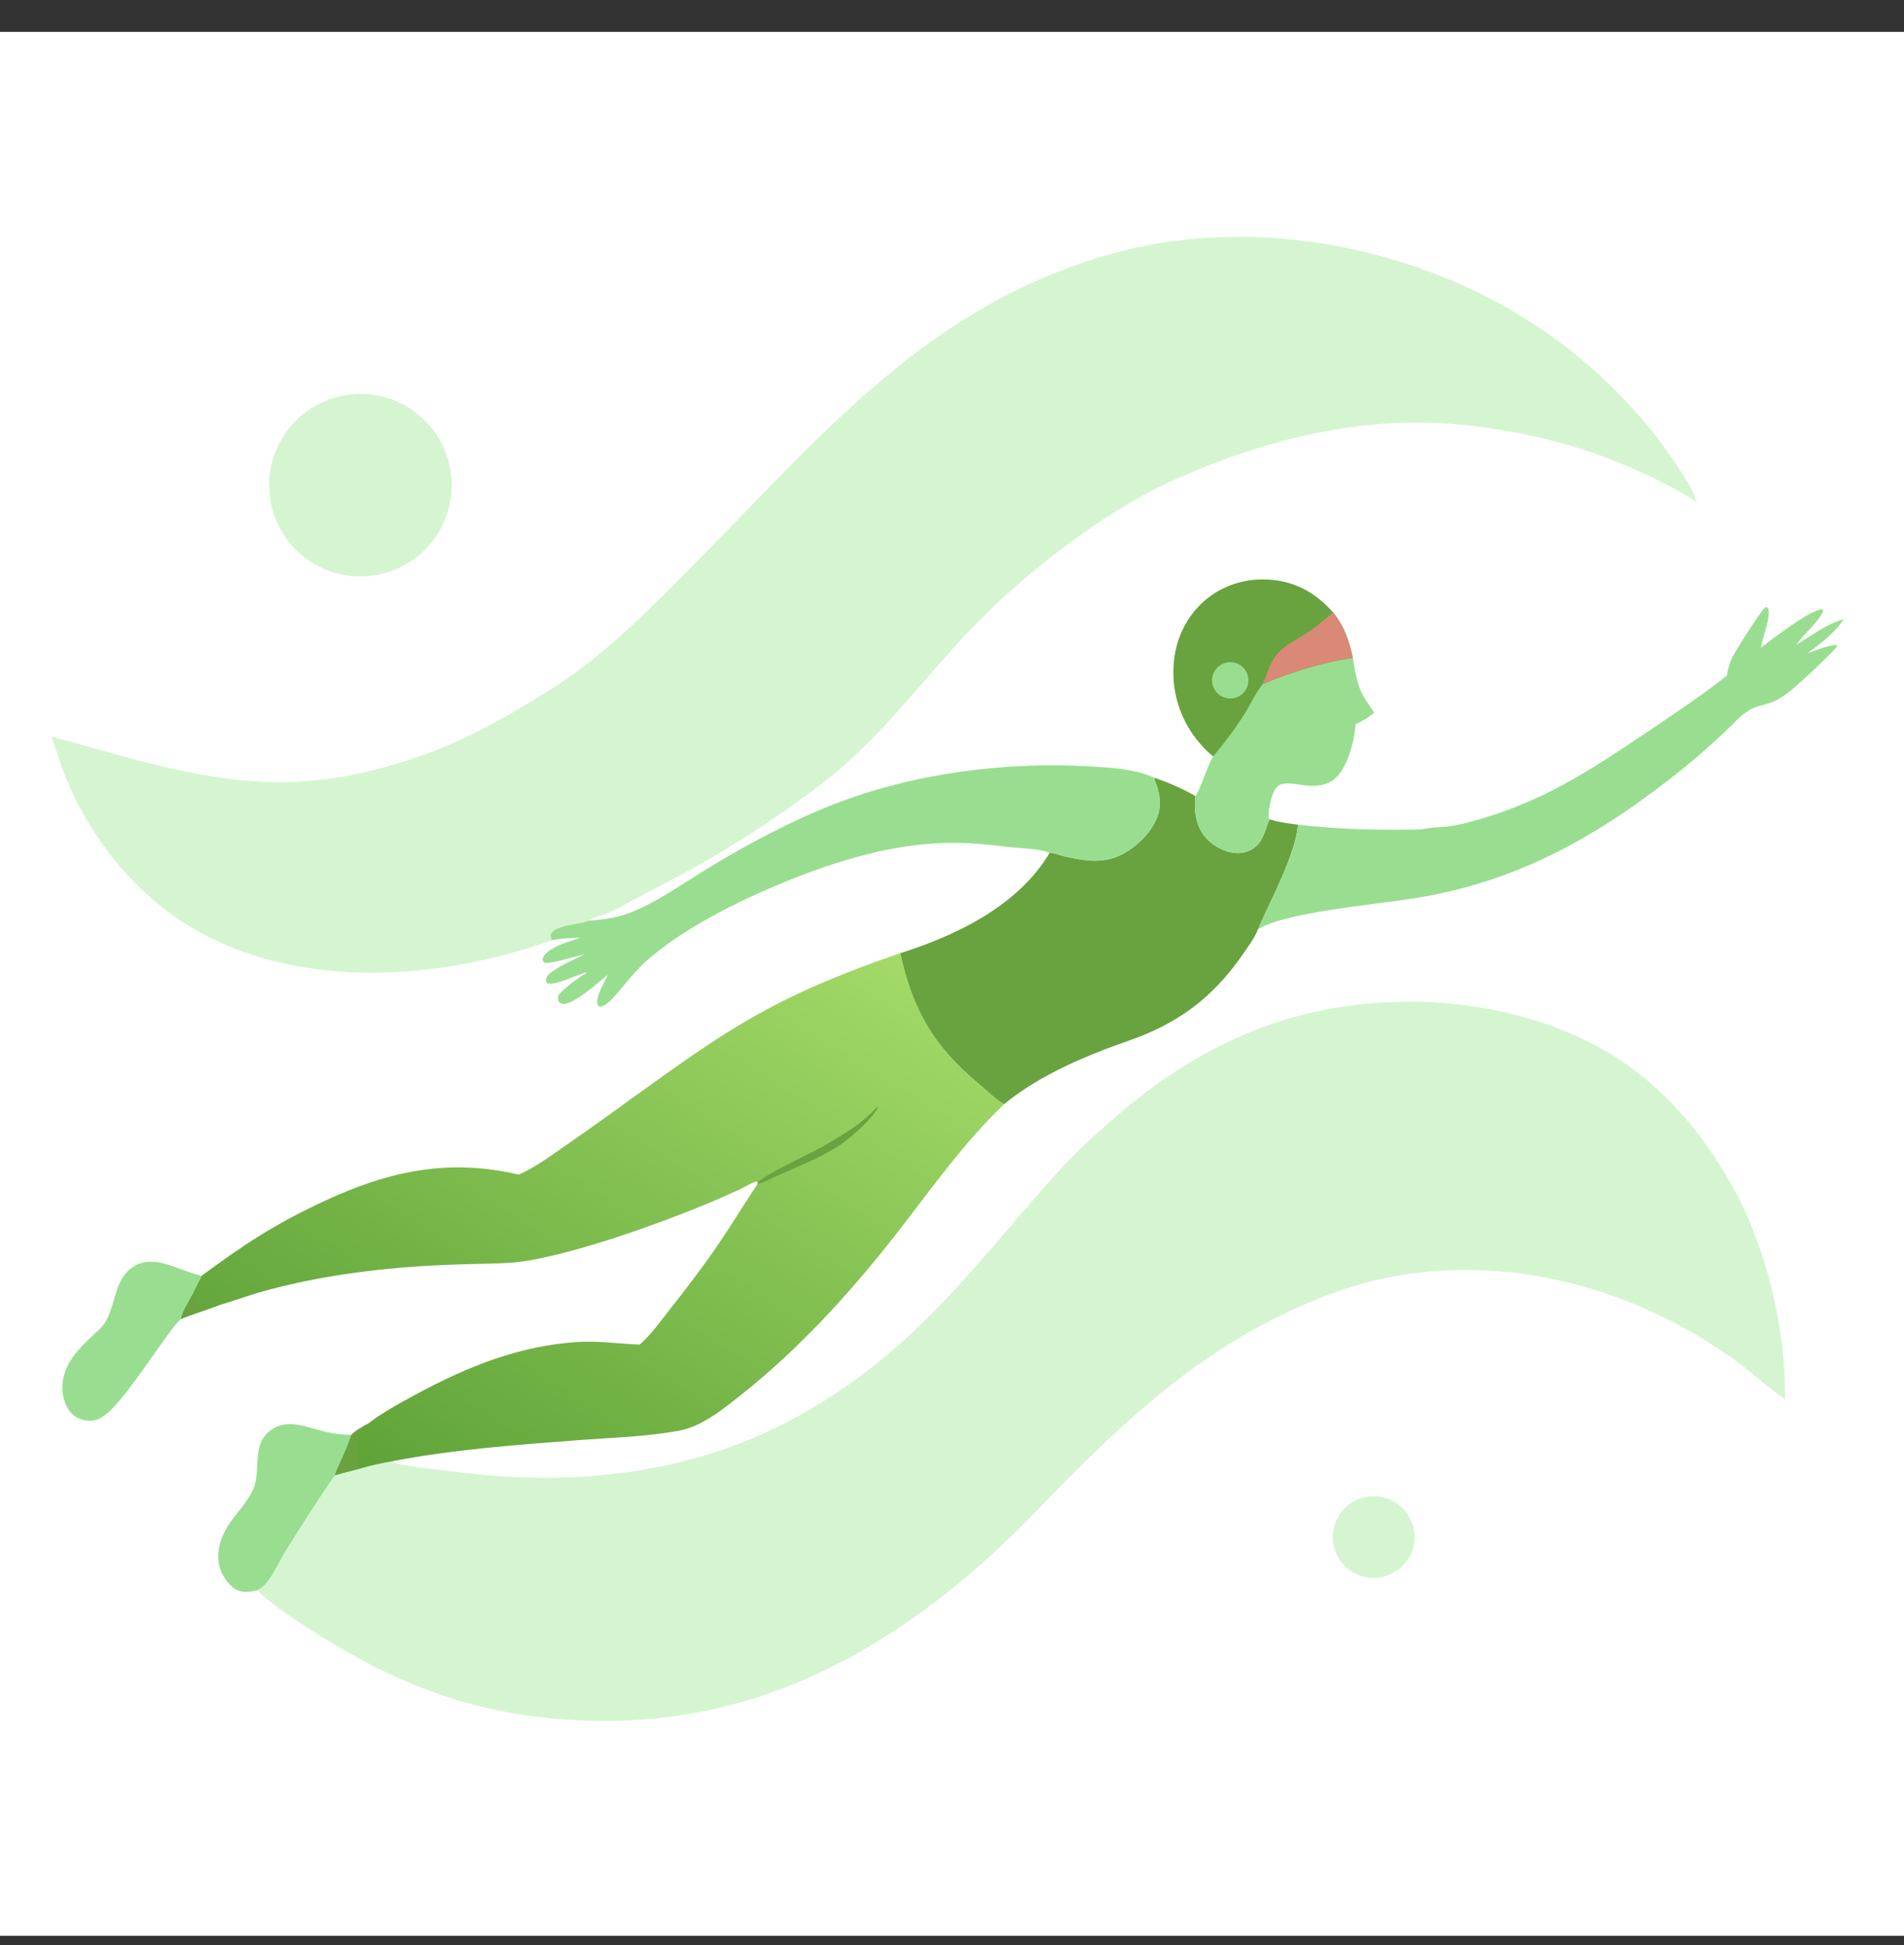 <svg width="46" height="47" viewBox="0 0 46 47" fill="none" xmlns="http://www.w3.org/2000/svg">
<rect x="0" y="0" width="46" height="47" fill="#333333" stroke="none"/>
<g clip-path="url(#clip0_1884_100324)">
<path d="M0 0.77H46V46.77H0V0.77Z" fill="white"/>
<path d="M9.507 35.299C9.528 35.342 9.528 35.339 9.572 35.353C9.866 35.444 10.636 35.511 10.977 35.556C13.853 35.94 16.808 35.62 19.361 34.171C21.405 33.012 22.64 31.694 24.149 29.935C24.753 29.232 25.344 28.519 25.995 27.858C26.253 27.596 26.532 27.355 26.806 27.112C28.825 25.322 31.029 24.28 33.742 24.208C34 24.199 34.257 24.2 34.515 24.211C34.773 24.222 35.029 24.243 35.285 24.273C35.541 24.304 35.796 24.344 36.049 24.394C36.302 24.444 36.552 24.503 36.801 24.572C39.144 25.219 40.669 26.564 41.85 28.654C42.672 30.108 43.156 32.136 43.124 33.802C42.776 33.572 42.471 33.293 42.145 33.035C41.883 32.827 41.598 32.638 41.316 32.459C38.986 30.984 36.188 30.322 33.465 30.88C32.735 31.029 32.028 31.287 31.35 31.591C29.283 32.518 27.736 33.822 26.134 35.394C25.433 36.083 24.776 36.811 24.051 37.478C21.381 39.937 18.316 41.585 14.616 41.58C11.815 41.576 9.689 40.809 7.362 39.285C7.058 39.086 6.443 38.684 6.222 38.419C6.129 38.441 6.033 38.46 5.938 38.461C5.788 38.462 5.662 38.397 5.56 38.291C5.373 38.1 5.264 37.85 5.274 37.581C5.304 36.77 6.032 36.431 6.173 35.81C6.264 35.407 6.133 34.913 6.483 34.604C6.907 34.231 7.404 34.489 7.872 34.598C8.077 34.646 8.277 34.663 8.487 34.671C8.377 35.028 8.217 35.307 8.088 35.642L8.744 35.469C8.992 35.4 9.253 35.342 9.507 35.299Z" fill="#D5F5D1"/>
<path d="M6.222 38.419C6.129 38.441 6.033 38.46 5.938 38.461C5.788 38.462 5.662 38.397 5.56 38.291C5.373 38.1 5.264 37.85 5.274 37.581C5.304 36.77 6.032 36.431 6.173 35.809C6.264 35.407 6.133 34.913 6.483 34.604C6.907 34.231 7.404 34.489 7.872 34.598C8.077 34.646 8.277 34.663 8.487 34.671C8.377 35.028 8.217 35.307 8.088 35.642C7.677 36.237 7.282 36.859 6.9 37.473C6.747 37.72 6.628 37.999 6.451 38.228C6.386 38.312 6.31 38.363 6.222 38.419Z" fill="#99DE90"/>
<path d="M1.25 17.797C3.036 18.279 4.771 18.865 6.639 18.898C7.773 18.917 8.848 18.696 9.919 18.347C10.984 18.001 11.947 17.492 12.898 16.908C13.335 16.639 13.774 16.362 14.178 16.046C15.119 15.309 15.95 14.46 16.788 13.614C19.905 10.469 22.435 7.359 26.897 6.12C30.019 5.254 33.614 5.849 36.41 7.435C38.006 8.34 39.479 9.677 40.489 11.209C40.675 11.491 40.902 11.813 40.992 12.139C40.666 11.902 40.286 11.717 39.925 11.541C38.461 10.825 36.974 10.438 35.354 10.269C33.238 10.047 31.118 10.479 29.157 11.263C28.676 11.456 28.192 11.661 27.735 11.906C26.27 12.692 24.704 13.916 23.546 15.11C22.335 16.357 21.316 17.799 19.934 18.874C18.896 19.681 17.577 20.541 16.412 21.158L15.457 21.66C15.165 21.816 14.876 21.993 14.563 22.103C14.45 22.142 14.317 22.171 14.223 22.247C14.217 22.249 14.211 22.252 14.204 22.254C13.977 22.339 13.423 22.348 13.303 22.569C13.303 22.625 13.309 22.666 13.326 22.72C13.164 22.778 13.001 22.833 12.837 22.886C10.312 23.674 7.332 23.843 4.927 22.581C3.539 21.853 2.416 20.574 1.754 19.164C1.547 18.724 1.395 18.261 1.25 17.797Z" fill="#D5F5D1"/>
<path d="M12.532 28.38C12.941 28.201 13.317 27.918 13.683 27.664C14.214 27.297 14.739 26.923 15.259 26.542C16.251 25.829 17.244 25.102 18.312 24.505C19.417 23.889 20.557 23.439 21.75 23.03C22.054 24.399 22.546 25.264 23.626 26.169C23.819 26.33 24.021 26.534 24.234 26.665C24.242 26.67 24.251 26.674 24.259 26.678C23.277 27.611 22.46 28.783 21.625 29.849C20.53 31.247 19.306 32.59 17.912 33.695C17.485 34.034 16.97 34.46 16.422 34.564C15.641 34.711 14.818 34.733 14.026 34.792C12.54 34.904 10.97 35.018 9.507 35.3C9.253 35.343 8.992 35.4 8.744 35.47L8.087 35.643C8.217 35.308 8.376 35.029 8.487 34.672C8.597 34.556 8.755 34.475 8.893 34.397C9.238 34.129 9.658 33.902 10.041 33.695C11.28 33.024 12.536 32.514 13.956 32.424C14.462 32.392 14.952 32.47 15.455 32.486C15.732 32.247 15.963 31.915 16.19 31.628C16.596 31.114 16.992 30.597 17.36 30.055C17.684 29.578 17.983 29.083 18.303 28.603L18.31 28.574L18.267 28.545C18.125 28.595 17.995 28.678 17.859 28.742C17.572 28.875 17.283 29.002 16.991 29.122C15.802 29.609 14.09 30.216 12.816 30.449C12.369 30.531 11.921 30.528 11.469 30.539C11.012 30.55 10.553 30.566 10.097 30.597C8.897 30.677 7.679 30.849 6.515 31.157C6.091 31.268 5.678 31.419 5.259 31.546C4.965 31.661 4.659 31.747 4.369 31.87C4.393 31.694 4.555 31.453 4.637 31.29C4.711 31.132 4.789 30.976 4.873 30.823C5.338 30.48 5.817 30.138 6.309 29.833C6.807 29.528 7.322 29.254 7.853 29.011C9.403 28.291 10.841 27.984 12.532 28.38Z" fill="url(#paint0_linear_1884_100324)"/>
<path d="M18.311 28.574C18.423 28.405 19.6 27.855 19.842 27.721C20.059 27.599 20.273 27.47 20.483 27.336C20.763 27.154 20.988 26.963 21.218 26.722C21.17 26.956 20.506 27.525 20.304 27.659C19.839 27.965 19.314 28.17 18.806 28.393C18.652 28.46 18.467 28.567 18.305 28.603L18.311 28.574Z" fill="#68A33F"/>
<path d="M8.487 34.671C8.597 34.555 8.756 34.475 8.894 34.397L8.915 34.432C8.906 34.436 8.897 34.439 8.889 34.444C8.764 34.522 8.65 34.764 8.626 34.901C8.603 35.035 8.638 35.188 8.676 35.317C8.665 35.351 8.654 35.386 8.644 35.421C8.677 35.438 8.709 35.458 8.744 35.469L8.088 35.642C8.217 35.307 8.377 35.028 8.487 34.671Z" fill="#68A33F"/>
<path d="M4.637 31.29C4.705 31.405 4.792 31.568 4.933 31.6C5.042 31.625 5.145 31.527 5.254 31.515L5.259 31.545C4.965 31.661 4.659 31.746 4.369 31.87C4.393 31.694 4.555 31.453 4.637 31.29Z" fill="#68A33F"/>
<path d="M27.9 18.794C28.244 18.915 28.564 19.051 28.881 19.233C28.846 19.574 28.882 19.928 29.104 20.207C29.269 20.416 29.57 20.587 29.835 20.609C30.032 20.625 30.213 20.571 30.359 20.435C30.567 20.241 30.613 19.853 30.68 19.799C30.901 19.869 31.133 19.896 31.362 19.926C31.28 20.699 30.705 21.727 30.392 22.454C30.308 22.67 30.153 22.873 30.022 23.063C29.424 23.925 28.736 24.523 27.772 24.948C27.429 25.099 27.069 25.21 26.718 25.344C25.844 25.68 24.989 26.084 24.259 26.677C24.251 26.673 24.242 26.669 24.234 26.665C24.021 26.534 23.819 26.329 23.626 26.168C22.546 25.264 22.054 24.399 21.75 23.03C23.122 22.596 24.601 21.88 25.359 20.606C25.457 20.603 25.584 20.657 25.681 20.68C26.099 20.78 26.55 20.868 26.963 20.707C27.367 20.549 27.78 20.178 27.945 19.773C28.078 19.449 28.023 19.151 27.892 18.839L27.9 18.794Z" fill="#68A33F"/>
<path d="M14.223 22.246C14.564 22.22 14.886 22.181 15.207 22.057C15.9 21.789 16.536 21.32 17.171 20.938C18.104 20.376 19.093 19.845 20.108 19.446C22.041 18.686 24.29 18.392 26.361 18.519C26.897 18.552 27.4 18.576 27.899 18.794L27.892 18.839C28.022 19.151 28.078 19.449 27.945 19.773C27.779 20.178 27.367 20.549 26.963 20.707C26.549 20.868 26.099 20.78 25.681 20.68C25.584 20.657 25.456 20.603 25.359 20.606C25.13 20.504 24.681 20.499 24.417 20.469C23.966 20.417 23.52 20.365 23.065 20.364C21.8 20.359 20.551 20.696 19.378 21.144C18.156 21.611 16.558 22.363 15.586 23.247C15.31 23.499 15.107 23.777 14.862 24.054C14.776 24.151 14.607 24.341 14.472 24.319C14.435 24.276 14.425 24.253 14.428 24.195C14.437 23.985 14.604 23.748 14.681 23.554C14.469 23.727 13.863 24.271 13.606 24.256C13.545 24.252 13.537 24.236 13.496 24.196C13.48 24.138 13.476 24.106 13.488 24.047C13.66 23.844 13.971 23.63 14.195 23.487C13.949 23.54 13.367 23.846 13.211 23.75C13.193 23.698 13.179 23.67 13.203 23.615C13.285 23.431 13.925 23.162 14.114 23.058C13.876 23.106 13.357 23.288 13.149 23.262C13.122 23.224 13.099 23.205 13.114 23.154C13.166 22.978 13.485 22.844 13.64 22.786C13.77 22.739 13.902 22.694 14.034 22.652C13.802 22.667 13.554 22.67 13.326 22.719C13.309 22.665 13.302 22.625 13.303 22.569C13.423 22.348 13.977 22.339 14.204 22.254C14.21 22.251 14.216 22.249 14.223 22.246Z" fill="#99DE90"/>
<path d="M41.721 16.324C41.744 16.171 41.779 16.035 41.845 15.894C41.919 15.739 42.532 14.772 42.632 14.691C42.65 14.676 42.655 14.675 42.675 14.668C42.718 14.691 42.709 14.676 42.721 14.718C42.782 14.945 42.573 15.394 42.546 15.646C42.842 15.424 43.677 14.773 44.003 14.72L44.047 14.738C44.048 14.914 43.535 15.362 43.42 15.553C43.416 15.559 43.411 15.566 43.407 15.572C43.78 15.352 44.113 15.082 44.538 14.963C44.341 15.283 43.976 15.556 43.674 15.78C43.886 15.712 44.144 15.593 44.363 15.58L44.386 15.607C44.354 15.699 43.45 16.535 43.306 16.651C43.172 16.76 43.032 16.866 42.874 16.94C42.687 17.028 42.465 17.046 42.285 17.145C42.053 17.273 41.845 17.523 41.649 17.704C41.341 17.989 41.034 18.269 40.708 18.532C38.699 20.153 36.688 21.324 34.095 21.715C33.268 21.85 31.001 22.046 30.393 22.455C30.705 21.728 31.281 20.699 31.363 19.926C32.38 20.041 33.322 20.063 34.342 20.04L34.38 20.031C34.572 19.988 34.787 19.991 34.984 19.968C35.18 19.946 35.378 19.897 35.568 19.845C37.256 19.383 38.385 18.637 39.818 17.671C40.459 17.239 41.115 16.803 41.721 16.324Z" fill="#99DE90"/>
<path d="M29.31 18.276C29.209 18.192 29.116 18.101 29.028 18.004C28.999 17.971 28.971 17.938 28.943 17.905C28.915 17.871 28.888 17.837 28.863 17.801C28.837 17.766 28.811 17.731 28.787 17.694C28.763 17.658 28.74 17.621 28.718 17.584C28.695 17.546 28.674 17.508 28.653 17.47C28.633 17.431 28.614 17.392 28.595 17.353C28.577 17.313 28.559 17.273 28.543 17.233C28.526 17.192 28.511 17.152 28.496 17.11C28.482 17.069 28.469 17.028 28.456 16.986C28.444 16.944 28.433 16.902 28.422 16.86C28.412 16.817 28.403 16.775 28.395 16.732C28.387 16.689 28.38 16.646 28.374 16.603C28.368 16.559 28.363 16.516 28.359 16.473C28.356 16.429 28.353 16.386 28.351 16.342C28.35 16.298 28.349 16.255 28.35 16.211C28.351 16.168 28.352 16.124 28.355 16.081C28.39 15.475 28.645 14.913 29.106 14.513C29.54 14.136 30.106 13.967 30.676 14.007C31.306 14.051 31.798 14.335 32.208 14.801C32.483 15.139 32.588 15.476 32.686 15.896C32.742 16.237 32.787 16.574 32.97 16.875C33.041 16.992 33.132 17.099 33.199 17.218C33.059 17.341 32.919 17.42 32.75 17.497C32.727 17.892 32.56 18.543 32.254 18.81C32.063 18.977 31.812 19 31.569 18.98C31.387 18.965 31.033 18.871 30.881 18.986C30.73 19.101 30.664 19.473 30.651 19.653C30.647 19.704 30.638 19.75 30.67 19.793C30.673 19.796 30.677 19.797 30.68 19.8C30.613 19.853 30.567 20.241 30.359 20.435C30.213 20.571 30.032 20.625 29.835 20.609C29.57 20.587 29.269 20.416 29.104 20.208C28.882 19.928 28.846 19.574 28.881 19.233C29.018 19.039 29.153 18.541 29.31 18.276Z" fill="#99DE90"/>
<path d="M29.31 18.276C29.209 18.192 29.116 18.101 29.028 18.004C28.999 17.971 28.971 17.938 28.943 17.905C28.915 17.871 28.888 17.837 28.863 17.801C28.837 17.766 28.811 17.731 28.787 17.694C28.763 17.658 28.74 17.621 28.718 17.584C28.695 17.546 28.674 17.508 28.653 17.47C28.633 17.431 28.614 17.392 28.595 17.353C28.577 17.313 28.559 17.273 28.543 17.233C28.526 17.192 28.511 17.152 28.496 17.11C28.482 17.069 28.469 17.028 28.456 16.986C28.444 16.944 28.433 16.902 28.422 16.86C28.412 16.817 28.403 16.775 28.395 16.732C28.387 16.689 28.38 16.646 28.374 16.603C28.368 16.559 28.363 16.516 28.359 16.473C28.356 16.429 28.353 16.386 28.351 16.342C28.35 16.298 28.349 16.255 28.35 16.211C28.351 16.168 28.352 16.124 28.355 16.081C28.39 15.475 28.645 14.913 29.106 14.513C29.54 14.136 30.106 13.967 30.676 14.007C31.306 14.051 31.798 14.335 32.208 14.801C32.483 15.139 32.588 15.476 32.686 15.896C31.959 16.003 31.181 16.241 30.506 16.531C30.337 16.738 30.223 16.999 30.081 17.227C29.854 17.592 29.585 17.946 29.31 18.276Z" fill="#68A33F"/>
<path d="M32.208 14.801C32.483 15.139 32.587 15.476 32.686 15.896C31.959 16.003 31.18 16.24 30.506 16.53C30.6 16.314 30.663 16.077 30.798 15.88C31.003 15.581 31.372 15.443 31.66 15.238C31.849 15.102 32.027 14.948 32.208 14.801Z" fill="#DA8976"/>
<path d="M29.609 16.014C29.616 16.012 29.623 16.01 29.63 16.009C29.637 16.007 29.644 16.006 29.651 16.005C29.658 16.004 29.665 16.003 29.672 16.002C29.68 16.001 29.687 16 29.694 16C29.701 15.999 29.708 15.999 29.715 15.999C29.722 15.999 29.73 15.999 29.737 15.999C29.744 15.999 29.751 16 29.758 16C29.765 16.001 29.772 16.002 29.779 16.003C29.787 16.004 29.794 16.005 29.8 16.006C29.808 16.007 29.815 16.009 29.822 16.011C29.828 16.012 29.835 16.014 29.842 16.016C29.849 16.018 29.856 16.02 29.863 16.022C29.869 16.024 29.876 16.027 29.883 16.03C29.89 16.032 29.896 16.035 29.903 16.038C29.909 16.041 29.916 16.044 29.922 16.047C29.928 16.05 29.934 16.054 29.941 16.058C29.947 16.061 29.953 16.065 29.959 16.069C29.965 16.072 29.971 16.076 29.977 16.081C29.983 16.085 29.988 16.089 29.994 16.093C30 16.098 30.005 16.102 30.01 16.107C30.016 16.112 30.021 16.117 30.026 16.122C30.031 16.127 30.036 16.132 30.041 16.137C30.046 16.142 30.051 16.147 30.056 16.153C30.06 16.158 30.065 16.164 30.069 16.169C30.073 16.175 30.078 16.181 30.082 16.187C30.086 16.192 30.09 16.198 30.094 16.204C30.097 16.211 30.101 16.217 30.105 16.223C30.108 16.229 30.111 16.235 30.115 16.242C30.118 16.248 30.121 16.255 30.124 16.261C30.127 16.268 30.129 16.274 30.132 16.281C30.134 16.288 30.137 16.294 30.139 16.301C30.141 16.308 30.143 16.315 30.145 16.322C30.147 16.329 30.149 16.336 30.15 16.343C30.152 16.35 30.153 16.357 30.154 16.364C30.156 16.371 30.157 16.378 30.157 16.385C30.158 16.392 30.159 16.399 30.16 16.406C30.16 16.413 30.16 16.42 30.161 16.428C30.161 16.435 30.161 16.442 30.161 16.449C30.16 16.456 30.16 16.463 30.16 16.47C30.159 16.477 30.158 16.485 30.157 16.492C30.157 16.499 30.155 16.506 30.154 16.513C30.153 16.52 30.152 16.527 30.15 16.534C30.148 16.541 30.147 16.548 30.145 16.555C30.143 16.562 30.141 16.568 30.139 16.575C30.136 16.582 30.134 16.589 30.131 16.595C30.129 16.602 30.126 16.609 30.123 16.615C30.12 16.622 30.117 16.628 30.114 16.635C30.111 16.641 30.108 16.647 30.104 16.654C30.101 16.66 30.097 16.666 30.093 16.672C30.089 16.678 30.085 16.684 30.081 16.69C30.077 16.696 30.073 16.701 30.069 16.707C30.064 16.713 30.06 16.718 30.055 16.724C30.05 16.729 30.046 16.734 30.041 16.739C30.036 16.745 30.031 16.75 30.026 16.755C30.02 16.76 30.015 16.764 30.01 16.769C30.004 16.774 29.999 16.778 29.993 16.783C29.988 16.787 29.982 16.791 29.976 16.796C29.97 16.8 29.964 16.804 29.958 16.808C29.952 16.811 29.946 16.815 29.94 16.819C29.934 16.822 29.927 16.826 29.921 16.829C29.915 16.832 29.908 16.835 29.902 16.838C29.895 16.841 29.889 16.844 29.882 16.846C29.875 16.849 29.869 16.851 29.862 16.854C29.855 16.856 29.848 16.858 29.841 16.86C29.834 16.862 29.827 16.864 29.82 16.865C29.813 16.867 29.806 16.869 29.799 16.87C29.792 16.871 29.785 16.872 29.778 16.873C29.771 16.874 29.764 16.875 29.756 16.875C29.749 16.876 29.742 16.876 29.735 16.876C29.727 16.877 29.72 16.877 29.713 16.877C29.706 16.876 29.699 16.876 29.691 16.875C29.684 16.875 29.677 16.874 29.67 16.873C29.663 16.873 29.655 16.872 29.648 16.87C29.641 16.869 29.634 16.868 29.627 16.866C29.62 16.865 29.613 16.863 29.606 16.861C29.599 16.859 29.592 16.857 29.585 16.855C29.578 16.852 29.572 16.85 29.565 16.848C29.558 16.845 29.552 16.842 29.545 16.839C29.538 16.836 29.532 16.833 29.525 16.83C29.519 16.827 29.513 16.823 29.506 16.82C29.5 16.816 29.494 16.813 29.488 16.809C29.482 16.805 29.476 16.801 29.47 16.797C29.464 16.793 29.458 16.788 29.452 16.784C29.447 16.779 29.441 16.775 29.436 16.77C29.43 16.765 29.425 16.761 29.419 16.756C29.414 16.751 29.409 16.746 29.404 16.74C29.399 16.735 29.394 16.73 29.39 16.724C29.385 16.719 29.38 16.713 29.376 16.708C29.372 16.702 29.367 16.696 29.363 16.69C29.359 16.684 29.355 16.678 29.351 16.672C29.347 16.666 29.343 16.66 29.34 16.654C29.336 16.647 29.333 16.641 29.33 16.634C29.326 16.628 29.323 16.622 29.32 16.615C29.318 16.608 29.315 16.602 29.312 16.595C29.31 16.588 29.307 16.581 29.305 16.575C29.303 16.568 29.301 16.561 29.299 16.554C29.297 16.547 29.295 16.54 29.294 16.533C29.292 16.526 29.291 16.519 29.289 16.512C29.288 16.504 29.287 16.497 29.286 16.49C29.285 16.483 29.285 16.476 29.284 16.469C29.284 16.461 29.284 16.454 29.283 16.447C29.283 16.44 29.283 16.433 29.283 16.425C29.284 16.418 29.284 16.411 29.285 16.404C29.285 16.396 29.286 16.389 29.287 16.382C29.288 16.375 29.289 16.368 29.29 16.361C29.291 16.354 29.293 16.347 29.294 16.34C29.296 16.332 29.298 16.326 29.3 16.319C29.302 16.312 29.304 16.305 29.306 16.298C29.308 16.291 29.311 16.284 29.314 16.277C29.316 16.271 29.319 16.264 29.322 16.258C29.325 16.251 29.328 16.244 29.331 16.238C29.334 16.232 29.338 16.225 29.342 16.219C29.345 16.213 29.349 16.207 29.353 16.201C29.357 16.195 29.361 16.189 29.365 16.183C29.369 16.177 29.373 16.171 29.378 16.165C29.383 16.16 29.387 16.154 29.392 16.149C29.397 16.143 29.401 16.138 29.407 16.133C29.412 16.128 29.417 16.123 29.422 16.118C29.427 16.113 29.433 16.108 29.438 16.103C29.444 16.099 29.449 16.094 29.455 16.09C29.461 16.085 29.466 16.081 29.473 16.077C29.478 16.073 29.484 16.069 29.491 16.065C29.497 16.061 29.503 16.058 29.509 16.054C29.515 16.05 29.522 16.047 29.528 16.044C29.535 16.041 29.541 16.038 29.548 16.035C29.555 16.032 29.561 16.029 29.568 16.027C29.575 16.024 29.582 16.022 29.589 16.02C29.596 16.018 29.602 16.016 29.609 16.014Z" fill="#99DE90"/>
<path d="M8.533 9.524C8.569 9.521 8.605 9.519 8.642 9.518C8.678 9.517 8.714 9.516 8.75 9.517C8.786 9.518 8.823 9.519 8.859 9.522C8.895 9.524 8.931 9.528 8.967 9.532C9.003 9.536 9.039 9.541 9.074 9.547C9.11 9.553 9.146 9.56 9.181 9.568C9.216 9.576 9.251 9.584 9.286 9.594C9.321 9.603 9.356 9.614 9.39 9.625C9.425 9.636 9.459 9.648 9.493 9.661C9.527 9.674 9.56 9.688 9.593 9.702C9.627 9.717 9.659 9.732 9.692 9.748C9.724 9.764 9.756 9.781 9.788 9.799C9.819 9.817 9.85 9.835 9.881 9.855C9.912 9.874 9.942 9.894 9.972 9.915C10.001 9.935 10.03 9.957 10.059 9.979C10.088 10.001 10.116 10.024 10.143 10.047C10.171 10.071 10.197 10.095 10.224 10.12C10.25 10.145 10.276 10.171 10.301 10.197C10.326 10.223 10.35 10.25 10.374 10.277C10.398 10.304 10.421 10.332 10.443 10.361C10.466 10.389 10.487 10.418 10.508 10.448C10.529 10.477 10.549 10.508 10.569 10.538C10.588 10.569 10.607 10.6 10.625 10.631C10.643 10.662 10.66 10.694 10.676 10.727C10.692 10.759 10.708 10.792 10.723 10.825C10.737 10.858 10.751 10.891 10.764 10.925C10.777 10.959 10.79 10.993 10.801 11.027C10.812 11.062 10.823 11.096 10.833 11.131C10.842 11.166 10.851 11.201 10.859 11.236C10.867 11.272 10.874 11.307 10.881 11.343C10.887 11.379 10.892 11.414 10.897 11.45C10.901 11.486 10.905 11.522 10.907 11.558C10.91 11.595 10.912 11.631 10.913 11.667C10.914 11.703 10.914 11.739 10.913 11.775C10.912 11.812 10.91 11.848 10.908 11.884C10.905 11.92 10.901 11.956 10.897 11.992C10.893 12.028 10.887 12.064 10.881 12.099C10.875 12.135 10.868 12.171 10.86 12.206C10.852 12.241 10.843 12.276 10.834 12.311C10.824 12.346 10.813 12.381 10.802 12.415C10.791 12.45 10.778 12.484 10.765 12.517C10.752 12.551 10.738 12.585 10.724 12.618C10.709 12.651 10.694 12.683 10.677 12.716C10.661 12.748 10.644 12.78 10.626 12.812C10.608 12.843 10.589 12.874 10.57 12.905C10.55 12.935 10.53 12.965 10.509 12.995C10.489 13.024 10.467 13.053 10.445 13.082C10.422 13.11 10.399 13.138 10.376 13.166C10.352 13.193 10.328 13.22 10.303 13.246C10.278 13.272 10.252 13.298 10.226 13.323C10.2 13.348 10.173 13.372 10.145 13.396C10.118 13.419 10.09 13.442 10.061 13.464C10.032 13.486 10.003 13.508 9.974 13.529C9.944 13.55 9.914 13.569 9.883 13.589C9.853 13.608 9.822 13.627 9.79 13.644C9.758 13.662 9.726 13.679 9.694 13.695C9.662 13.712 9.629 13.727 9.596 13.742C9.563 13.756 9.529 13.77 9.495 13.783C9.461 13.796 9.427 13.808 9.393 13.819C9.358 13.83 9.324 13.841 9.289 13.85C9.254 13.86 9.219 13.868 9.183 13.876C9.148 13.884 9.113 13.891 9.077 13.897C9.041 13.903 9.005 13.908 8.969 13.913C8.933 13.917 8.897 13.92 8.861 13.923C8.825 13.925 8.789 13.927 8.754 13.928C8.717 13.928 8.682 13.928 8.646 13.927C8.61 13.926 8.574 13.924 8.538 13.922C8.502 13.919 8.466 13.915 8.43 13.911C8.395 13.906 8.359 13.901 8.324 13.895C8.288 13.888 8.253 13.881 8.218 13.873C8.183 13.865 8.148 13.856 8.113 13.847C8.079 13.837 8.044 13.826 8.01 13.815C7.976 13.803 7.942 13.791 7.909 13.778C7.875 13.765 7.842 13.751 7.809 13.737C7.776 13.722 7.744 13.707 7.711 13.69C7.679 13.674 7.648 13.657 7.616 13.639C7.585 13.621 7.554 13.603 7.524 13.584C7.494 13.564 7.464 13.544 7.434 13.523C7.405 13.503 7.376 13.481 7.348 13.459C7.319 13.437 7.292 13.414 7.264 13.39C7.237 13.367 7.211 13.343 7.185 13.318C7.158 13.293 7.133 13.267 7.108 13.241C7.084 13.215 7.059 13.188 7.036 13.161C7.012 13.134 6.99 13.106 6.967 13.078C6.945 13.049 6.924 13.02 6.903 12.991C6.883 12.962 6.863 12.932 6.843 12.901C6.824 12.871 6.806 12.84 6.788 12.809C6.77 12.777 6.753 12.745 6.737 12.713C6.721 12.681 6.706 12.649 6.691 12.616C6.676 12.583 6.663 12.55 6.65 12.516C6.637 12.482 6.625 12.449 6.613 12.415C6.602 12.38 6.592 12.346 6.582 12.311C6.572 12.277 6.564 12.242 6.556 12.207C6.548 12.171 6.541 12.136 6.535 12.101C6.528 12.065 6.523 12.03 6.519 11.994C6.514 11.958 6.511 11.922 6.508 11.886C6.505 11.851 6.504 11.815 6.503 11.779C6.502 11.743 6.502 11.707 6.503 11.671C6.503 11.635 6.505 11.599 6.508 11.563C6.51 11.527 6.514 11.491 6.518 11.456C6.523 11.42 6.528 11.384 6.534 11.349C6.54 11.313 6.547 11.278 6.555 11.243C6.563 11.208 6.571 11.173 6.581 11.138C6.59 11.103 6.601 11.069 6.612 11.035C6.623 11.001 6.635 10.967 6.648 10.933C6.661 10.899 6.675 10.866 6.689 10.833C6.704 10.8 6.719 10.768 6.735 10.736C6.751 10.703 6.768 10.671 6.786 10.64C6.803 10.609 6.822 10.578 6.841 10.547C6.86 10.517 6.88 10.487 6.901 10.457C6.921 10.428 6.943 10.399 6.965 10.371C6.987 10.342 7.009 10.314 7.033 10.287C7.056 10.26 7.08 10.233 7.105 10.207C7.13 10.181 7.155 10.155 7.181 10.13C7.207 10.105 7.234 10.081 7.261 10.057C7.288 10.034 7.316 10.011 7.344 9.989C7.372 9.966 7.401 9.945 7.431 9.924C7.46 9.903 7.49 9.883 7.52 9.864C7.55 9.844 7.581 9.826 7.612 9.808C7.644 9.79 7.675 9.773 7.707 9.756C7.739 9.74 7.772 9.725 7.805 9.71C7.838 9.695 7.871 9.681 7.904 9.668C7.938 9.655 7.972 9.643 8.006 9.631C8.04 9.62 8.074 9.609 8.109 9.599C8.143 9.59 8.178 9.581 8.213 9.573C8.248 9.565 8.284 9.557 8.319 9.551C8.355 9.545 8.39 9.539 8.426 9.535C8.462 9.53 8.497 9.526 8.533 9.524Z" fill="#D5F5D1"/>
<path d="M4.369 31.87C4.211 32.021 4.083 32.216 3.954 32.392C3.621 32.845 2.947 33.868 2.558 34.176C2.419 34.286 2.261 34.351 2.082 34.322C1.917 34.295 1.772 34.222 1.674 34.084C1.525 33.875 1.478 33.588 1.522 33.338C1.6 32.892 1.914 32.572 2.232 32.276C2.335 32.18 2.452 32.086 2.529 31.967C2.808 31.537 2.746 30.907 3.222 30.604C3.733 30.277 4.328 30.708 4.841 30.816L4.873 30.823C4.789 30.976 4.711 31.132 4.637 31.29C4.555 31.452 4.393 31.694 4.369 31.87Z" fill="#99DE90"/>
<path d="M32.962 36.175C32.983 36.17 33.004 36.166 33.026 36.163C33.047 36.159 33.069 36.156 33.09 36.154C33.112 36.152 33.133 36.151 33.155 36.15C33.177 36.149 33.199 36.149 33.22 36.15C33.242 36.151 33.264 36.152 33.285 36.154C33.307 36.157 33.328 36.159 33.35 36.163C33.371 36.166 33.392 36.171 33.413 36.176C33.435 36.181 33.456 36.187 33.476 36.193C33.497 36.199 33.517 36.206 33.538 36.214C33.558 36.222 33.578 36.23 33.598 36.239C33.618 36.248 33.637 36.258 33.656 36.268C33.675 36.279 33.694 36.289 33.712 36.301C33.731 36.313 33.749 36.325 33.766 36.337C33.784 36.35 33.801 36.364 33.818 36.377C33.834 36.391 33.85 36.406 33.866 36.421C33.882 36.436 33.897 36.451 33.912 36.467C33.927 36.483 33.941 36.499 33.955 36.516C33.968 36.533 33.981 36.55 33.994 36.568C34.006 36.586 34.018 36.604 34.029 36.623C34.041 36.641 34.051 36.66 34.062 36.679C34.072 36.699 34.081 36.718 34.09 36.738C34.099 36.758 34.107 36.778 34.114 36.798C34.121 36.819 34.128 36.839 34.134 36.86C34.14 36.881 34.146 36.902 34.151 36.923C34.155 36.944 34.159 36.966 34.163 36.987C34.166 37.009 34.168 37.03 34.17 37.052C34.172 37.073 34.173 37.095 34.174 37.117C34.174 37.138 34.174 37.16 34.173 37.182C34.172 37.203 34.17 37.225 34.168 37.247C34.165 37.268 34.162 37.29 34.158 37.311C34.154 37.333 34.15 37.354 34.145 37.375C34.14 37.396 34.134 37.417 34.127 37.437C34.12 37.458 34.113 37.478 34.105 37.499C34.097 37.519 34.089 37.539 34.079 37.558C34.07 37.578 34.06 37.597 34.05 37.616C34.039 37.635 34.028 37.654 34.016 37.672C34.004 37.69 33.992 37.708 33.979 37.726C33.966 37.743 33.953 37.76 33.938 37.777C33.925 37.793 33.91 37.809 33.895 37.825C33.88 37.84 33.864 37.855 33.848 37.87C33.832 37.884 33.815 37.898 33.798 37.912C33.781 37.925 33.764 37.938 33.746 37.95C33.728 37.963 33.71 37.974 33.691 37.986C33.672 37.997 33.653 38.007 33.634 38.017C33.614 38.027 33.595 38.036 33.575 38.044C33.555 38.053 33.535 38.061 33.514 38.068C33.494 38.075 33.473 38.082 33.452 38.088C33.431 38.093 33.41 38.099 33.389 38.103C33.373 38.106 33.358 38.109 33.342 38.112C33.326 38.114 33.31 38.117 33.294 38.118C33.278 38.12 33.262 38.121 33.246 38.122C33.23 38.123 33.214 38.124 33.198 38.124C33.182 38.124 33.166 38.124 33.15 38.123C33.134 38.123 33.118 38.122 33.102 38.12C33.086 38.119 33.07 38.117 33.054 38.115C33.038 38.113 33.022 38.11 33.007 38.108C32.991 38.105 32.975 38.101 32.959 38.098C32.944 38.094 32.928 38.09 32.913 38.085C32.898 38.081 32.882 38.076 32.867 38.071C32.852 38.066 32.837 38.06 32.822 38.054C32.807 38.048 32.792 38.042 32.778 38.035C32.763 38.029 32.749 38.022 32.734 38.014C32.72 38.007 32.706 37.999 32.692 37.991C32.678 37.983 32.665 37.975 32.651 37.966C32.638 37.958 32.624 37.949 32.611 37.939C32.598 37.93 32.586 37.92 32.573 37.91C32.56 37.9 32.548 37.89 32.536 37.88C32.524 37.869 32.512 37.858 32.501 37.847C32.489 37.836 32.478 37.824 32.467 37.813C32.456 37.801 32.445 37.789 32.435 37.777C32.424 37.765 32.414 37.752 32.404 37.739C32.395 37.727 32.385 37.714 32.376 37.701C32.367 37.688 32.358 37.674 32.35 37.66C32.341 37.647 32.333 37.633 32.325 37.619C32.317 37.605 32.31 37.591 32.303 37.577C32.295 37.562 32.289 37.548 32.282 37.533C32.276 37.518 32.27 37.504 32.264 37.489C32.258 37.474 32.253 37.458 32.248 37.443C32.243 37.428 32.238 37.413 32.234 37.397C32.23 37.382 32.226 37.366 32.223 37.35C32.219 37.335 32.216 37.319 32.213 37.303C32.211 37.287 32.208 37.272 32.206 37.256C32.205 37.24 32.203 37.224 32.202 37.208C32.201 37.192 32.2 37.176 32.2 37.16C32.199 37.144 32.199 37.128 32.2 37.111C32.2 37.096 32.201 37.08 32.202 37.063C32.203 37.047 32.205 37.032 32.207 37.016C32.209 37 32.211 36.984 32.214 36.968C32.217 36.952 32.22 36.937 32.223 36.921C32.227 36.905 32.23 36.89 32.235 36.874C32.239 36.859 32.244 36.843 32.249 36.828C32.254 36.813 32.259 36.798 32.265 36.783C32.271 36.768 32.277 36.753 32.283 36.738C32.29 36.724 32.297 36.709 32.304 36.695C32.311 36.681 32.318 36.666 32.326 36.652C32.334 36.638 32.342 36.625 32.351 36.611C32.359 36.597 32.368 36.584 32.377 36.571C32.387 36.558 32.396 36.545 32.406 36.532C32.416 36.52 32.426 36.507 32.436 36.495C32.447 36.483 32.458 36.471 32.468 36.459C32.48 36.447 32.491 36.436 32.502 36.425C32.514 36.414 32.526 36.403 32.538 36.392C32.55 36.382 32.562 36.372 32.575 36.362C32.587 36.352 32.6 36.342 32.613 36.333C32.626 36.324 32.64 36.315 32.653 36.306C32.667 36.297 32.68 36.289 32.694 36.281C32.708 36.273 32.722 36.265 32.736 36.258C32.751 36.251 32.765 36.244 32.78 36.237C32.794 36.23 32.809 36.224 32.824 36.218C32.839 36.212 32.854 36.207 32.869 36.202C32.885 36.197 32.9 36.192 32.915 36.187C32.931 36.183 32.946 36.179 32.962 36.175Z" fill="#D5F5D1"/>
</g>
<defs>
<linearGradient id="paint0_linear_1884_100324" x1="9.898" y1="36.197" x2="19.088" y2="21.436" gradientUnits="userSpaceOnUse">
<stop stop-color="#5FA338"/>
<stop offset="1" stop-color="#A3DA68"/>
</linearGradient>
<clipPath id="clip0_1884_100324">
<rect width="46" height="46" fill="white" transform="translate(0 0.77)"/>
</clipPath>
</defs>
</svg>
